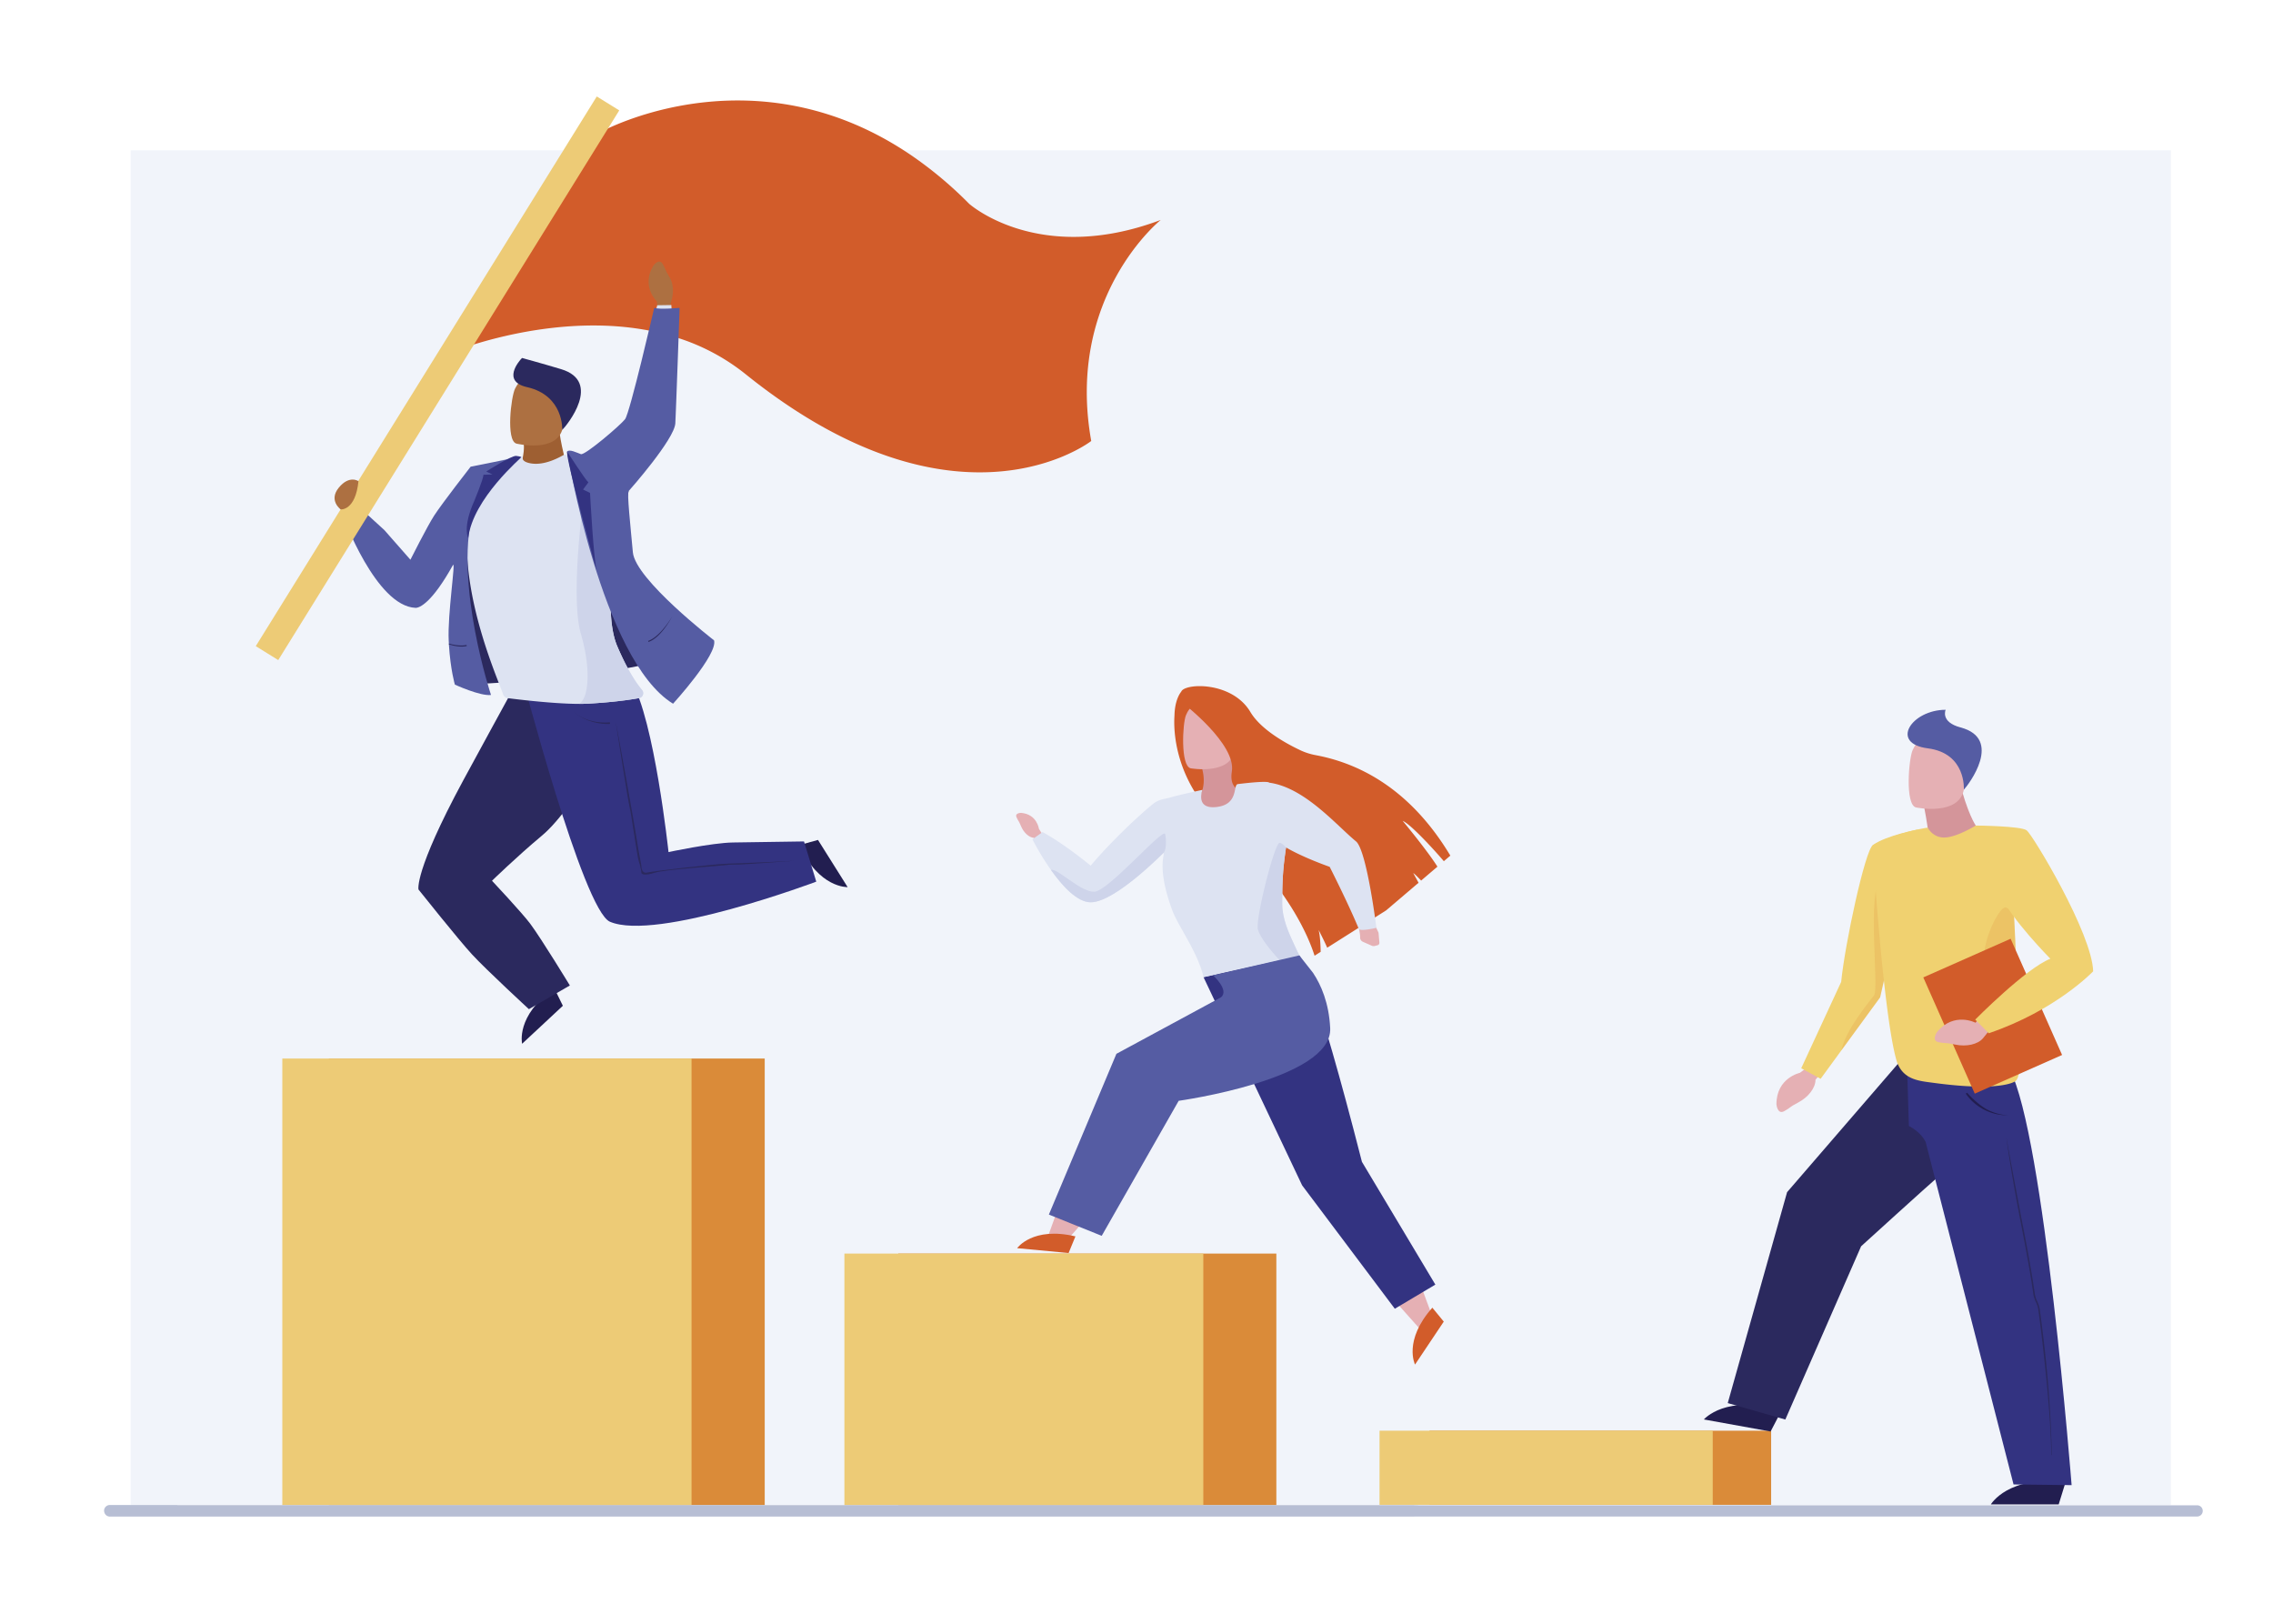 <svg id="Слой_2" data-name="Слой 2" xmlns="http://www.w3.org/2000/svg" viewBox="0 0 2800 2000"><defs><style>.cls-1{fill:#fff;}.cls-2,.cls-9{fill:#dde3f2;}.cls-2{opacity:0.4;}.cls-3{fill:#da8b39;}.cls-4{fill:#edcb76;}.cls-5{fill:#d25c2a;}.cls-6{fill:#d4959a;}.cls-7{fill:#e5b0b4;}.cls-8{fill:#333381;}.cls-10{fill:#ced4ea;}.cls-11{fill:#555ca3;}.cls-12{fill:#2b295e;}.cls-13{fill:#221e50;}.cls-14{fill:#ad7041;}.cls-15{fill:#9e5f32;}.cls-16{fill:#f0d170;}.cls-17{fill:#dc8d39;opacity:0.2;}.cls-18{fill:#b7bed4;}</style></defs><rect class="cls-1" width="2800" height="2000"/><rect class="cls-2" x="160.86" y="185.14" width="2513.4" height="1668.74"/><rect class="cls-3" x="405.09" y="1303.82" width="536.93" height="550.1"/><rect class="cls-4" x="347.76" y="1303.82" width="504.12" height="550.1"/><rect class="cls-3" x="1106.5" y="1544.06" width="465.78" height="309.94"/><rect class="cls-4" x="1040.18" y="1544.06" width="442.12" height="309.94"/><rect class="cls-3" x="1760.95" y="1762.23" width="420.84" height="91.32"/><rect class="cls-4" x="1699.38" y="1762.23" width="410.45" height="91.32"/><path class="cls-5" d="M1503.54,1014.29c47.2,44.75,96.48,103.25,115.83,162.87l7.5-4.74c-.13-7.69-.65-19.86-2.52-27,3,5.91,7.87,15.48,10.58,21.9l45.87-29.06-6.33-11.56c1.17.55,5.28,4.58,9.81,9.36l23.27-14.75,39.92-34-6.54-11.92c1.16.55,5.21,4.5,9.69,9.23l12.49-10.66,6.73-5.74.87-.74c-12.83-20.32-42.18-55.63-42.74-56.31,8.69,3.18,36.68,33.18,50.63,49.58l8-6.86c-50.59-84.3-114.69-114.21-165.9-123.76a77.24,77.24,0,0,1-18.78-6c-17.92-8.46-48.75-25.48-61.64-47.18-22.68-38.12-81.23-35.71-85.22-24.91,0,0-7.77,8.52-8.27,28.92C1446.72,885,1439.56,953.65,1503.54,1014.29Z"/><path class="cls-6" d="M1476.85,936.25s15,27.76-2.49,50.17c0,0,14.62,21.05,22.3,21.12,13.21.12,39-35.6,39-35.6a494.72,494.72,0,0,0-23.28-47.46Z"/><path class="cls-7" d="M1466.71,946.34s49.19,8.7,54.13-22,14.62-50.28-16.57-57.13-39.2,3.88-43.35,13.73S1454,943.29,1466.71,946.34Z"/><path class="cls-5" d="M1458.14,866.84s64.72,49.82,59.32,83.32c-5.08,31.47,26.4,25,34.16,24.18,29.16-3.22,39.85-3.35,55.36,5.9,5.81,3.46-25.86-31.11-37-45.44-29.69-38.14-40.68-69.36-46.61-73.07C1483,836.45,1458.14,866.84,1458.14,866.84Z"/><polygon class="cls-7" points="1748 1577.22 1766.29 1626.49 1747.8 1635.46 1715.75 1599.52 1748 1577.22"/><path class="cls-5" d="M1764.44,1610.71l14.07,17.14-35.41,52.92S1728.37,1651.31,1764.44,1610.71Z"/><path class="cls-8" d="M1482.55,1203.58l118.36-26.25s19.13,28,76.78,253.71l90.45,151.24L1718.21,1612l-114.19-152Z"/><path class="cls-7" d="M1284.77,1028.81l-5-8s-2.22-17.85-21.87-19.58c0,0-8.1-.11-5.67,5.41s2.27,3.14,5.53,11,9.75,13.88,15.82,14.36l8,8.21Z"/><path class="cls-7" d="M1675.44,1154.78h0a5.25,5.25,0,0,1,.06-.79c0-3.7-2.5-15.38-2.5-15.38l20.83,1.33c.28.12,3.06,6.23,4,8.1a3.58,3.58,0,0,1,.38,1.33l1,11.66a3.1,3.1,0,0,1-2.33,3.26l-2.89.73a5.87,5.87,0,0,1-1,.26h0a5.72,5.72,0,0,1-3.19-.42l-11-4.88A5.72,5.72,0,0,1,1675.44,1154.78Z"/><path class="cls-9" d="M1271.79,1033.82a333.26,333.26,0,0,0,22.82,37.68c14,19.83,32.42,40,49.2,39.87,30.44-.3,89.38-62.06,89.51-61.84a1.91,1.91,0,0,1,.25.87c.41,4.78-7.67,21.92,10.66,71.24,7.06,19,31.65,52,38.32,81.94l94-20.84,24.37-5.41c-1.1-1.93-3.3-6.36-7.54-15.67-5.58-12.26-13.88-29.83-13.88-48.4,0-25.28.44-40.92,4.7-69.35,0,0,0-.05,0-.08s17,10.69,53.77,23.89c0,0,22.86,44.92,35.82,76.3,1.5,3.64,21.74-1.19,21.74-1.19s-11.86-95.58-25.14-106.49c-24.19-19.87-63.38-66.52-107-72.31,0,0,.87-3.06-38.56,1.74-6.32.77,1.65,25.25-26.48,28.27-26.07,2.79-17.32-20.52-17.09-21.13-.42.09-27.62,5.86-38.33,9-10.52,3.06-15.21,2.15-23.65,9.17-31.31,26-64.17,61-75.71,75.24,0,0-30.77-25.78-59.27-41.44Z"/><path class="cls-10" d="M1549.56,1144.89c2.28,9.12,16.18,26.95,27,37.85l24.37-5.41c-1.1-1.93-3.3-6.36-7.54-15.67-5.58-12.26-13.88-29.83-13.88-48.4,0-25.28.44-40.92,4.7-69.35-2.94-3.39-5.9-5.93-8.06-5.77C1570,1038.61,1546.24,1131.61,1549.56,1144.89Z"/><path class="cls-10" d="M1294.61,1071.5c14,19.83,32.42,40,49.2,39.87,30.44-.3,89.73-61.33,89.76-61,3.58-4.68,3-17,1.81-22.86-2-9.31-70.07,70.54-87.46,70.86S1302.66,1069,1294.61,1071.5Z"/><polygon class="cls-7" points="1346.52 1491.04 1309.61 1533.08 1291.86 1520.3 1309.32 1472.1 1346.52 1491.04"/><path class="cls-5" d="M1324.76,1522.88l-8.4,20.51-63.38-6S1271.91,1510.4,1324.76,1522.88Z"/><path class="cls-11" d="M1638.6,1266.38c-1.52-31.13-11.29-53.21-20.81-67.6l.08,0-17.29-22-106.33,24.53s20.27,18,10,27l-129,69.71-83.19,198,65.09,26.19,94.82-166.32S1641.68,1329.54,1638.6,1266.38Z"/><path class="cls-5" d="M1344.24,543.18s-49.93,39-138.59,38.62c-72.14-.27-169.9-26.56-287.28-121a258.23,258.23,0,0,0-82.47-44.31c-2.24-.74-4.49-1.43-6.73-2.11q-5.38-1.61-10.78-3-8.45-2.19-16.91-3.86l-2.12-.41c-1.86-.36-3.71-.7-5.58-1-83.94-14.6-166.9,4.84-209.78,18.1-8.65,2.67-15.68,5.1-20.75,6.94-5.79,2.1-9,3.44-9.21,3.51l2.74-4,182-267.48s3.64-2,10.43-5.18h0c2.48-1.14,5.37-2.44,8.66-3.84,4.74-2,10.3-4.24,16.61-6.54,64.1-23.41,205.6-55,350.84,45.57a488.67,488.67,0,0,1,68.42,57.71s85.4,76.71,236.16,20C1429.88,270.82,1312.4,365.18,1344.24,543.18Z"/><path class="cls-12" d="M573.39,843.22s261.73-10,295.07-56.13c0,0-121.87-58.51-94.06-182.22L586.18,584.8S555.9,800.83,573.39,843.22Z"/><path class="cls-13" d="M984.65,1040.9l23-6.32,36.51,58.1S1008.74,1094.23,984.65,1040.9Z"/><path class="cls-13" d="M682.83,1217.38l10.54,21.45-50.2,46.79S635,1251.08,682.83,1217.38Z"/><path class="cls-14" d="M810.55,390.27l-1.27-18.84s-19.85-18.54-4.52-44.1c0,0,7-10,11.63-2.13s1.83,5.56,8.51,16.51,3.65,26.23,1.26,31.61l2.31,15Z"/><path class="cls-15" d="M639.75,578.16c7-18.73,5.52-30.35,5.52-30.35l42.24-29c3.65,35.85,10,45.48,9.67,59.61C697.17,578.76,639.61,578.54,639.75,578.16Z"/><path class="cls-14" d="M636,546.36s50,12.28,57.14-19,18.44-50.7-13.16-59.85-40.56,1.33-45.49,11.18S623.14,542.36,636,546.36Z"/><path class="cls-12" d="M692.59,529.55s2.21-42.41-43.39-52.72c-31.23-7.07-10.08-32-6.15-35.91,0,0,23.79,6.45,48.09,13.76C742.15,470,698.56,523.68,692.59,529.55Z"/><path class="cls-12" d="M628,856s-43.08,78.75-57.74,105.93c-60.44,112.09-54.73,133.7-54.73,133.7s49.64,62.32,66,80c17.67,19.15,70,67.37,70,67.37l50.45-29.17s-34.65-57-48.77-76c-9.85-13.25-47.13-53-47.13-53s30.1-29.36,61.6-55.67C712.54,991.66,769.9,875.3,769.9,875.3Z"/><path class="cls-8" d="M641.52,827.21s76.69,294,109.85,308.12c57.45,24.56,254.15-49.39,254.15-49.39l-15.11-49.53s-50.79.66-87.71,1.3c-26,.45-79.18,11.82-79.18,11.82s-17.43-163-45.66-210.11C734,766.21,641.52,827.21,641.52,827.21Z"/><path class="cls-9" d="M619.8,855.29a7.15,7.15,0,0,0,6.76,4.78s53,6.93,86.76,6.92c3.29,0,6.39-.07,9.25-.21,39.48-2,63.52-6.71,63.52-6.71a6.24,6.24,0,0,0,4.79-10.26c-7.44-8.82-18.08-24.88-30.43-53.63-16.72-39-4.78-115.86,6.61-168.36,6.91-31.81,13.61-54.67,13.61-54.67-23.21-8.42-55-11.64-85.9-13-4.68,2.57-23.75,13.87-41.51,10.49-9.43-1.8-10-5.48-9.15-7.7-42.69,1.3-49.5,19.26-49.5,19.26C542.53,678.25,609.79,827,619.8,855.29Z"/><path class="cls-9" d="M707,568.88s52.46-39.1,66.85-53.81L809.59,376l17.4-.26s8.24,136.12,4.91,145.8c-17,49.41-100.76,128-100.76,128Z"/><path class="cls-10" d="M713.65,866.78a2.3,2.3,0,0,0-.33.21c3.29,0,6.39-.07,9.25-.21,39.48-2,63.52-6.71,63.52-6.71a6.24,6.24,0,0,0,4.79-10.26c-7.44-8.82-18.08-24.88-30.43-53.63-16.72-39-4.78-115.86,6.61-168.36l-50.13,2.45S703.09,738.64,715.62,781,725.39,859.66,713.65,866.78Z"/><path class="cls-11" d="M698.57,556.2S741,812.94,829.12,866.78c0,0,55.52-60.91,50.48-78.07,0,0-96.94-74.88-100-108.41s-7.35-73.06-5.23-75.43,56.42-63.87,57.5-83.36,5.3-142.3,5.3-142.3-24.4,2.28-31.29,0c0,0-29.89,129.46-35.92,137.17s-49.43,44.74-54.37,43S701.27,552.82,698.57,556.2Z"/><path class="cls-11" d="M557.88,696.15c3.92-7.06-6.8,60.72-5.13,93q.09,1.79.21,3.51c0,.32,0,.64,0,1,2,31.76,7.38,49.6,7.38,49.6S591.6,857.68,604.84,856c0,0-44.58-134.36-23-222.93,0,0,34.1-65.32,57.21-70.1l-59.29,11.86S545,619.38,534.86,635c-8.44,13-29.3,54.41-29.3,54.41l-32.08-36.5-34.64-31.62L422.56,635.7s40.46,110.9,89.28,113C516.72,748.9,532.07,742.59,557.88,696.15Z"/><path class="cls-8" d="M698.57,556.2s22.2,34.32,26.24,38l-6.6,8.75,8.62,4.19s4.49,85,8.53,97.19C735.36,704.35,696.77,565.51,698.57,556.2Z"/><path class="cls-8" d="M642.27,563c.9.15-59.92,50.92-65.49,99.87,0,0-7.42-13.17,7.72-46.48,0,0,10.77-25.91,11.1-31.63l11.1-.33L599,580.76s31.21-19.92,36.85-19.23C641,562.17,642.27,563,642.27,563Z"/><path class="cls-12" d="M798.83,790.69c6.65-2.27,13.61-8.3,20.69-17.9a111.75,111.75,0,0,0,8.64-13.72h0c-.13.26-14.5,25.12-29.76,30.35Z"/><path class="cls-12" d="M553,792.67c0,.32,0,.64,0,1,8.85,2.77,16.21,3.44,22,2l-.33-1.31a26.89,26.89,0,0,1-6.53.73A58.14,58.14,0,0,1,553,792.67Z"/><path class="cls-12" d="M758.46,889c.67,2,24.23,131.23,27.59,155.46l4,21.54s-.34,10.43,7.07,8.74,83.11-10.74,102-11.09,79.41-3.37,79.41-3.37-63,4.59-67.74,4.59-13.46,0-16.15.68-75.38,5.3-87.94,9.38-16.6,2-16.6,0-1.79-10.5-3.36-14.54-9.43-60.35-11.11-65.9S758.46,889,758.46,889Z"/><path class="cls-12" d="M748.56,891.77c1.8,0,2.85-.09,2.9-.1l-.19-2c-.25,0-26.36,3.59-45.64-13.72h0C721.63,890.31,741.27,891.77,748.56,891.77Z"/><polygon class="cls-4" points="762.82 135.97 749.19 157.94 749.18 157.94 584 424.18 578.91 432.39 453.44 634.62 434.86 664.55 342.74 813.04 315.07 795.87 419.59 627.41 441.25 592.49 542.42 429.44 735.14 118.81 762.82 135.97"/><path class="cls-14" d="M441.57,592.69s-11.16-7.91-24.18,7.9,2.26,26.86,2.26,26.86S437.85,629.42,441.57,592.69Z"/><path class="cls-13" d="M2194.23,1738.07l-13.1,25.15-82.21-14.85S2126.44,1716.23,2194.23,1738.07Z"/><path class="cls-12" d="M2339.42,1308.61l-138,159.82-73.09,259.79,70.92,20.26,93.38-213.43s81.71-74.32,98.77-89c27.7-23.83,84.52-128.13,84.52-128.13Z"/><path class="cls-7" d="M2229.61,1312l-12.38,9.41s-28.94,6.22-28.92,38.69c0,0,1,13.29,9.68,8.5s4.82-4.18,17.2-10.66,21.33-18,21.23-28l12.3-14.33Z"/><path class="cls-16" d="M2362.82,1021.71l-19.77,87.34-27,119.37-47.77,65.38-25.55,35-23.88-13,49.2-106.38c4.52-46.31,29.33-161.75,39.08-168.61C2324.23,1028.7,2362.82,1021.71,2362.82,1021.71Z"/><path class="cls-17" d="M2343.05,1109.05l-27,119.37-47.77,65.38c5.64-26.18,34.37-59.88,40.3-67.79,6.51-8.68-9.41-126.63,8.68-146.17s25.33,27.5,25.33,27.5Z"/><path class="cls-6" d="M2366.77,977.92s4.49,16.53,9.07,50.3c0,0,26.4,22.82,37.39,20.75,9.54-1.81,20.65-32.1,20.65-32.1s-10.52-14.94-20.91-57.43Z"/><path class="cls-7" d="M2360.1,994.52s52.69,11.06,59.08-21.86,17.48-53.66-15.89-62.11-42.36,2.83-47.17,13.3S2346.56,990.79,2360.1,994.52Z"/><path class="cls-11" d="M2419.18,972.66s3.21-44.79-44.34-50.9-19.81-47.51,21.9-47.49c0,0-6.81,15.07,18.35,21.72C2467.89,910,2425.08,966.44,2419.18,972.66Z"/><path class="cls-13" d="M2544.38,1825.94,2536,1853h-83.55S2473.79,1816.49,2544.38,1825.94Z"/><path class="cls-8" d="M2551.93,1829.28s-33.89-431.76-76-511.36l-126.88-9.17,2.41,78.15s14.33,6.8,20.65,19.71l108.28,421.83Z"/><path class="cls-13" d="M2474.32,1373.84c-36.66,0-52.6-26.6-52.75-26.88l1.69-1c.07.13,11.86,13.77,24.59,20.66A65,65,0,0,0,2474.32,1373.84Z"/><path class="cls-12" d="M2527.49,1792.13c-.69-39.17-3.6-85.29-9-133-.82-7.29-1.72-14.79-2.65-22.29-1-8.26-2.13-16.63-3.26-24.86a38.18,38.18,0,0,0-3-9,36.54,36.54,0,0,1-2.78-8.14c-4.51-31.25-10-59.64-14.82-84.69q-1.9-9.86-3.7-19.31c-10.77-57-16.67-89.32-16.71-89.64h0c0,.32,4.09,32.79,14.87,89.87,1.19,6.31,2.44,12.74,3.7,19.31,4.83,25,10.31,53.39,14.81,84.59a38.28,38.28,0,0,0,2.93,8.7,36.29,36.29,0,0,1,2.84,8.39c1.13,8.22,2.22,16.57,3.25,24.83.94,7.49,1.83,15,2.65,22.27,5.39,47.66,9.65,94,10.35,133.07Z"/><path class="cls-16" d="M2481.49,1332.39c-.83.3-18.45,12.3-99.13,1.45-17.9-2.41-37.54-3.48-45.59-25.81-16.63-53.58-30.55-266.9-29.67-267.27-.33,1.18,24.65-14.45,67.48-21.34,3.19,5.45,9.45,11.89,19.59,12.18,12.21.34,30.14-9.09,39.71-14.73a268.57,268.57,0,0,1,38.21,5.8c1.22.28,5.88,48.94,9,107.13.93,17.29,1.73,35.41,2.27,53.37C2485.48,1252.85,2494.93,1327.53,2481.49,1332.39Z"/><path class="cls-17" d="M2483.39,1183.17c-12.92,5.9-38.09,15.06-39.16-2.38-1.45-23.52,17.73-61.51,25.32-63,4.43-.85,8.75,6.07,11.57,12C2482.05,1147.09,2482.85,1165.21,2483.39,1183.17Z"/><rect class="cls-5" x="2395.89" y="1173.41" width="117.65" height="156.58" transform="translate(-296.58 1100.84) rotate(-23.88)"/><path class="cls-7" d="M2437.42,1254.94l-3.85,4.79s-26.36-13.86-47.28,11.23c0,0-7.81,10.9,2,12.81s6.42-.12,20.16,2.85,28.08-.14,34.46-7.94l7-8.72Z"/><path class="cls-16" d="M2434.35,1016.87s54.88.44,62.21,5.87,80.68,127,81.9,173.66c0,0-45.5,48.07-128.62,76.29l-16.65-16.83s62.67-63.37,92.55-74.95c0,0-49.44-50.17-60.31-77.19S2434.35,1016.87,2434.35,1016.87Z"/><path class="cls-18" d="M2706.46,1854.1H1747.67c-3.35-.13-6.78-.21-10.36-.21H218.79a5.44,5.44,0,0,0-.7-.15H135.26a7.12,7.12,0,0,0-7.06,6.94s0,0,0,.06v.43s.08.08.09.12a7.09,7.09,0,0,0,7,6.73H1737.31c2.27,0,4.46,0,6.65-.1h962.5a6.89,6.89,0,0,0,7-6.71v-.41A6.88,6.88,0,0,0,2706.46,1854.1Z"/></svg>